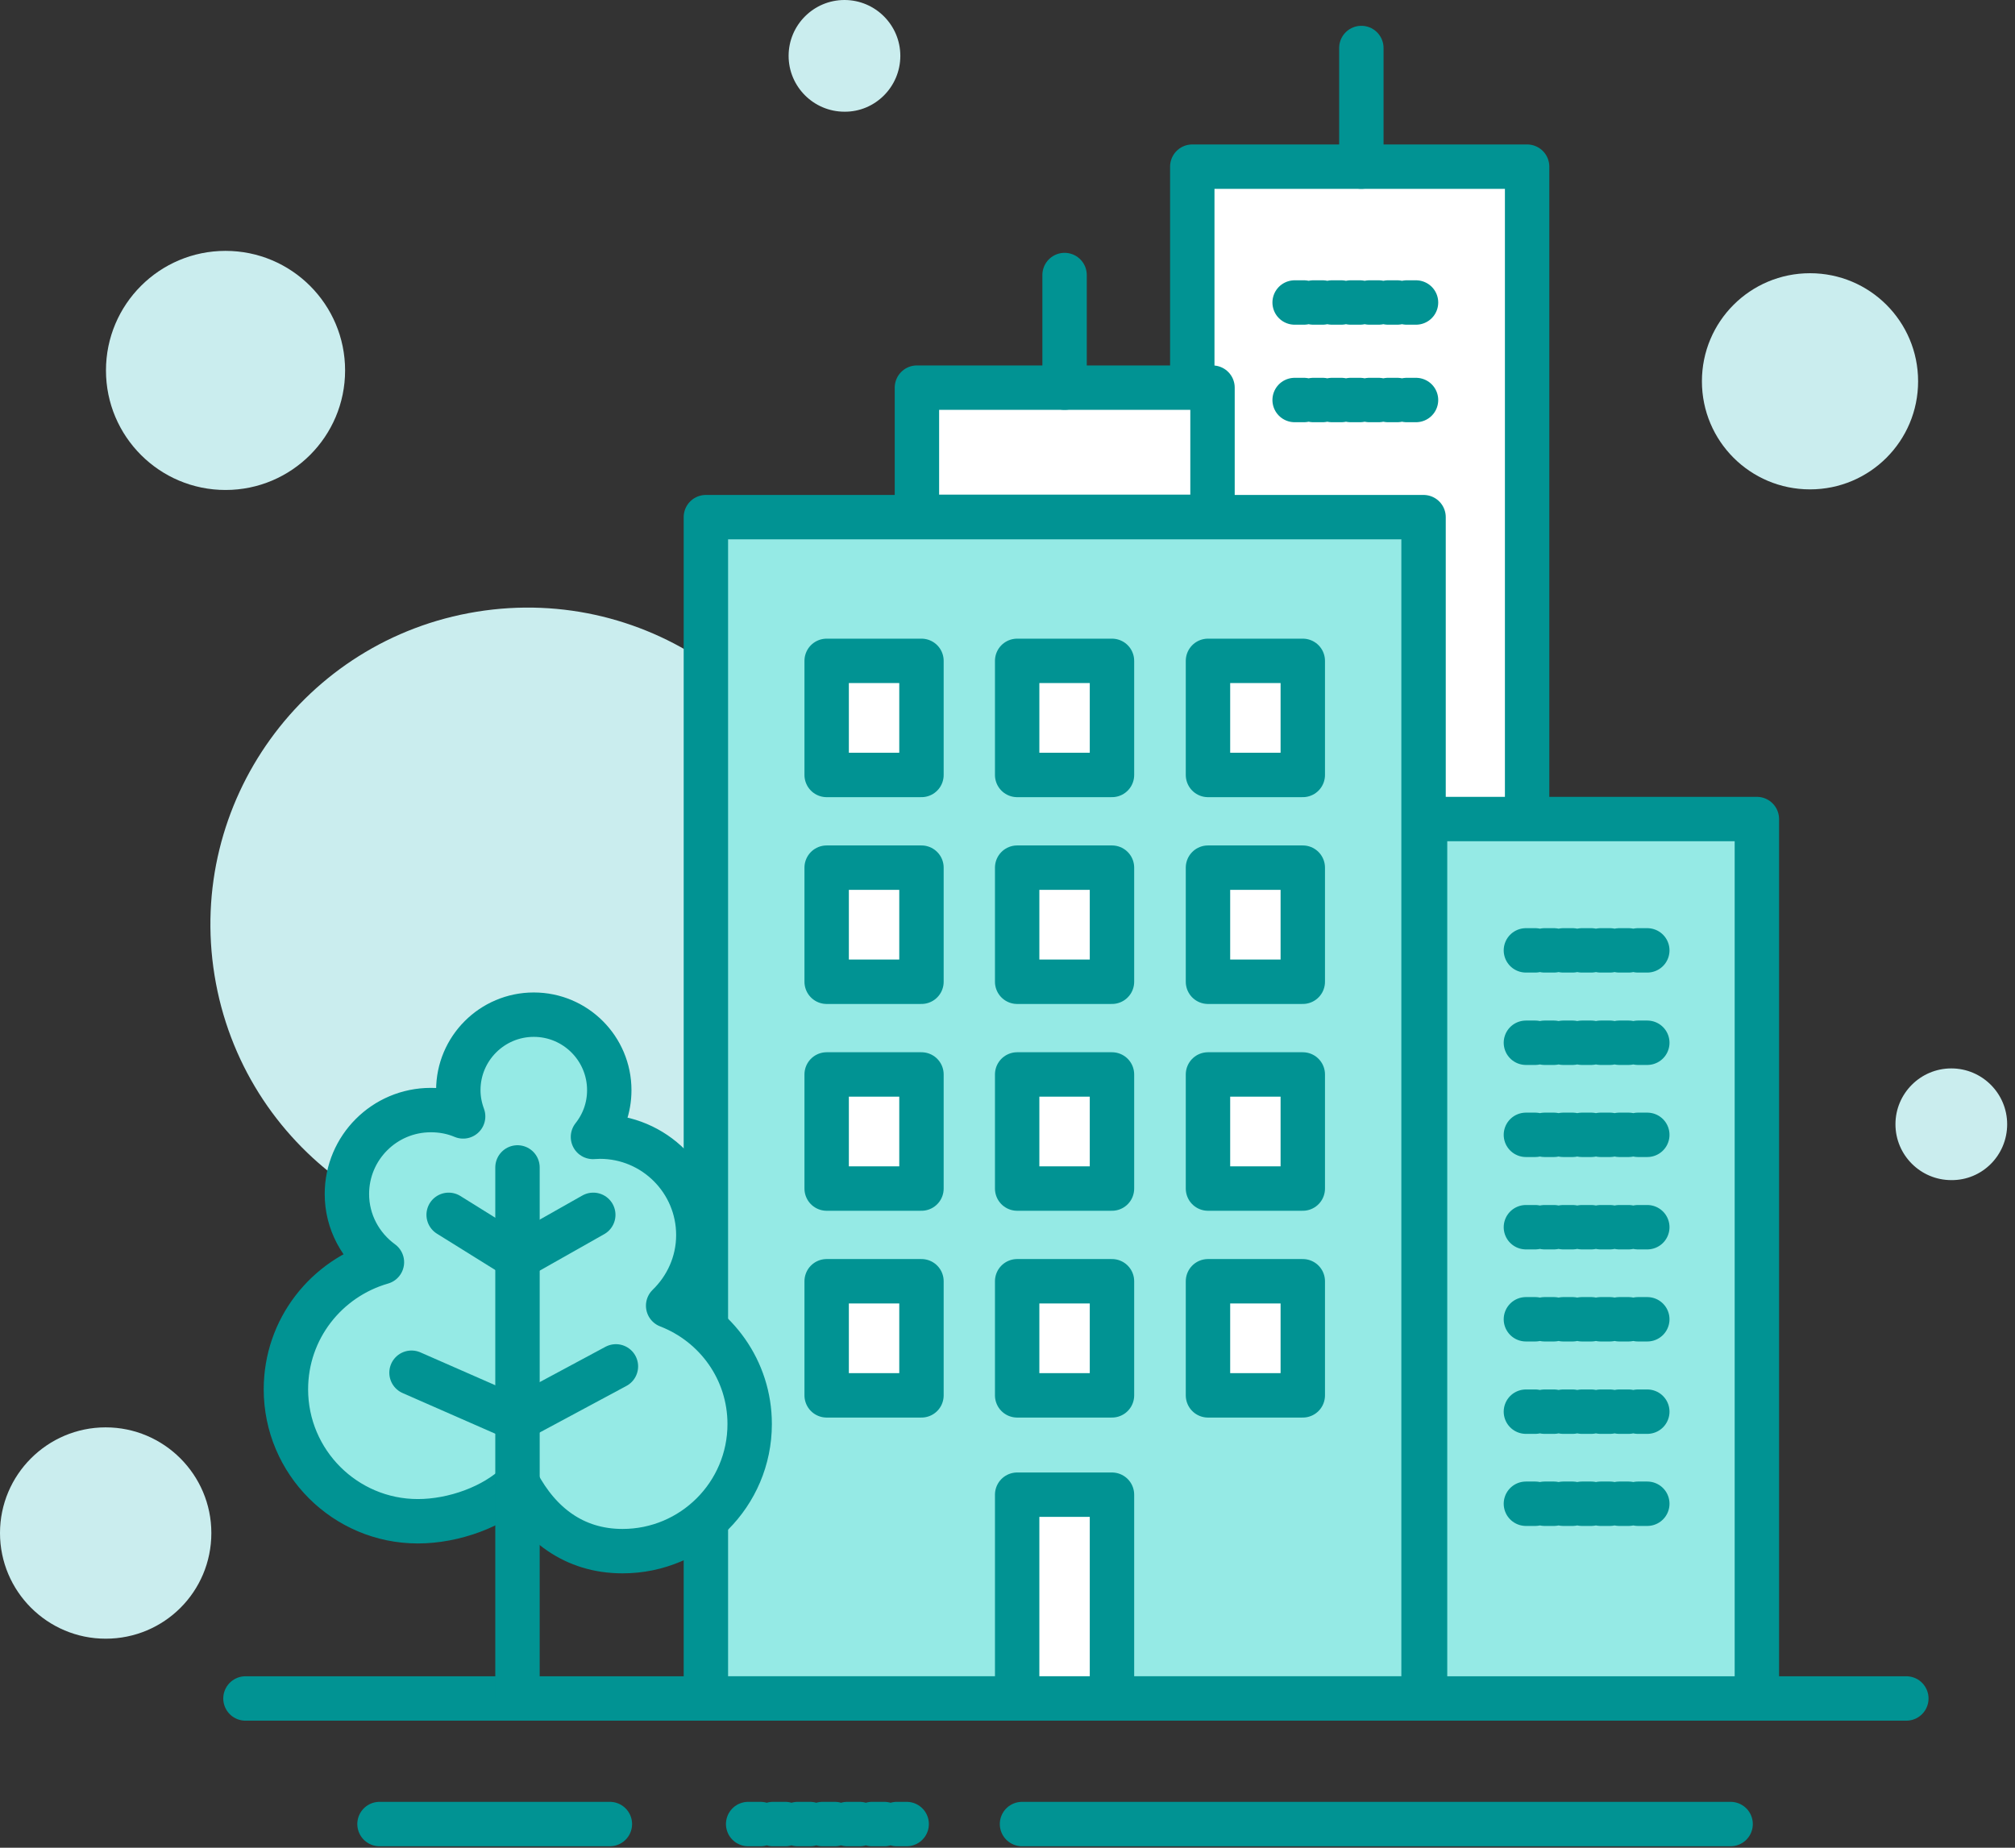 <svg width="205" height="188" viewBox="0 0 205 188" fill="none" xmlns="http://www.w3.org/2000/svg">
<rect x="0" y="0" width="205" height="188" fill="#333333" stroke="none"/>
<path d="M58.83 125.913C76.413 123.06 88.353 106.493 85.5 88.91C82.646 71.327 66.079 59.387 48.496 62.241C30.914 65.094 18.973 81.661 21.827 99.244C24.681 116.827 41.248 128.767 58.83 125.913Z" fill="#CAEDEE"/>
<path d="M195.142 38.795C195.142 32.713 190.227 27.799 184.145 27.799C178.063 27.799 173.148 32.713 173.148 38.795C173.148 44.877 178.063 49.792 184.145 49.792C190.227 49.792 195.142 44.877 195.142 38.795Z" fill="#CAEDEE"/>
<path d="M22.945 49.853C29.663 49.853 35.109 44.407 35.109 37.689C35.109 30.971 29.663 25.525 22.945 25.525C16.227 25.525 10.781 30.971 10.781 37.689C10.781 44.407 16.227 49.853 22.945 49.853Z" fill="#CAEDEE"/>
<path d="M21.502 155.979C21.502 150.051 16.679 145.228 10.751 145.228C4.822 145.228 0 150.051 0 155.979C0 161.907 4.822 166.73 10.751 166.73C16.71 166.73 21.502 161.938 21.502 155.979Z" fill="#CAEDEE"/>
<path d="M204.203 114.388C204.203 111.255 201.654 108.706 198.52 108.706C195.387 108.706 192.838 111.255 192.838 114.388C192.838 117.522 195.387 120.071 198.52 120.071C201.654 120.102 204.203 117.552 204.203 114.388Z" fill="#CAEDEE"/>
<path d="M91.597 5.683C91.597 2.549 89.047 0 85.914 0C82.781 0 80.231 2.549 80.231 5.683C80.231 8.816 82.781 11.365 85.914 11.365C89.016 11.396 91.597 8.846 91.597 5.683Z" fill="#CAEDEE"/>
<path d="M155.364 16.956H121.299V172.812H155.364V16.956Z" fill="white" stroke="#019393" stroke-width="4.517" stroke-miterlimit="10" stroke-linecap="round" stroke-linejoin="round"/>
<path d="M71.814 52.617V108.798V165.532V172.811H144.828V52.617H71.814Z" fill="#95EAE5" stroke="#019393" stroke-width="4.517" stroke-miterlimit="10" stroke-linecap="round" stroke-linejoin="round"/>
<path d="M113.129 152.078H103.483V172.811H113.129V152.078Z" fill="white" stroke="#019393" stroke-width="4.517" stroke-miterlimit="10" stroke-linecap="round" stroke-linejoin="round"/>
<path d="M24.973 172.812H193.945" stroke="#019393" stroke-width="4.517" stroke-miterlimit="10" stroke-linecap="round" stroke-linejoin="round"/>
<path d="M103.976 185.589H176.067" stroke="#019393" stroke-width="4.517" stroke-miterlimit="10" stroke-linecap="round" stroke-linejoin="round"/>
<path d="M38.61 185.589H62.047" stroke="#019393" stroke-width="4.517" stroke-miterlimit="10" stroke-linecap="round" stroke-linejoin="round"/>
<path d="M76.115 185.589H87.081H92.242" stroke="#019393" stroke-width="4.517" stroke-miterlimit="10" stroke-linecap="round" stroke-linejoin="round" stroke-dasharray="1.26 1.26"/>
<path d="M29.088 141.358C29.088 148.76 35.108 154.781 42.511 154.781C46.166 154.781 50.252 153.306 52.678 150.941C54.859 155.026 58.361 157.822 63.337 157.822C70.463 157.822 76.269 152.047 76.269 144.89C76.269 139.392 72.828 134.723 67.975 132.849C69.849 131.037 71.047 128.487 71.047 125.662C71.047 120.133 66.562 115.648 61.033 115.648C60.787 115.648 60.572 115.679 60.327 115.679C61.371 114.358 61.985 112.73 61.985 110.918C61.985 106.679 58.545 103.238 54.306 103.238C50.067 103.238 46.627 106.679 46.627 110.918C46.627 111.87 46.811 112.761 47.118 113.59C46.105 113.16 44.999 112.945 43.832 112.945C39.102 112.945 35.293 116.784 35.293 121.484C35.293 124.341 36.706 126.859 38.856 128.426C33.204 130.054 29.088 135.214 29.088 141.358Z" fill="#95EAE5" stroke="#019393" stroke-width="4.517" stroke-miterlimit="10" stroke-linecap="round" stroke-linejoin="round"/>
<path d="M52.648 144.399L62.661 139.023" stroke="#019393" stroke-width="4.517" stroke-miterlimit="10" stroke-linecap="round" stroke-linejoin="round"/>
<path d="M52.648 172.812V118.781" stroke="#019393" stroke-width="4.517" stroke-miterlimit="10" stroke-linecap="round" stroke-linejoin="round"/>
<path d="M45.645 123.604L52.648 127.965L60.358 123.604" stroke="#019393" stroke-width="4.517" stroke-miterlimit="10" stroke-linecap="round" stroke-linejoin="round"/>
<path d="M52.648 144.399L41.866 139.668" stroke="#019393" stroke-width="4.517" stroke-miterlimit="10" stroke-linecap="round" stroke-linejoin="round"/>
<path d="M123.357 39.44H93.285V52.587H123.357V39.44Z" fill="white" stroke="#019393" stroke-width="4.517" stroke-miterlimit="10" stroke-linecap="round" stroke-linejoin="round"/>
<path d="M108.307 39.44V27.983" stroke="#019393" stroke-width="4.517" stroke-miterlimit="10" stroke-linecap="round" stroke-linejoin="round"/>
<path d="M93.747 88.279H84.102V99.89H93.747V88.279Z" fill="white" stroke="#019393" stroke-width="4.517" stroke-miterlimit="10" stroke-linecap="round" stroke-linejoin="round"/>
<path d="M113.129 88.279H103.483V99.89H113.129V88.279Z" fill="white" stroke="#019393" stroke-width="4.517" stroke-miterlimit="10" stroke-linecap="round" stroke-linejoin="round"/>
<path d="M132.541 88.279H122.896V99.89H132.541V88.279Z" fill="white" stroke="#019393" stroke-width="4.517" stroke-miterlimit="10" stroke-linecap="round" stroke-linejoin="round"/>
<path d="M93.747 109.32H84.102V120.931H93.747V109.32Z" fill="white" stroke="#019393" stroke-width="4.517" stroke-miterlimit="10" stroke-linecap="round" stroke-linejoin="round"/>
<path d="M113.129 109.32H103.483V120.931H113.129V109.32Z" fill="white" stroke="#019393" stroke-width="4.517" stroke-miterlimit="10" stroke-linecap="round" stroke-linejoin="round"/>
<path d="M132.541 109.32H122.896V120.931H132.541V109.32Z" fill="white" stroke="#019393" stroke-width="4.517" stroke-miterlimit="10" stroke-linecap="round" stroke-linejoin="round"/>
<path d="M93.747 130.361H84.102V141.972H93.747V130.361Z" fill="white" stroke="#019393" stroke-width="4.517" stroke-miterlimit="10" stroke-linecap="round" stroke-linejoin="round"/>
<path d="M113.129 130.361H103.483V141.972H113.129V130.361Z" fill="white" stroke="#019393" stroke-width="4.517" stroke-miterlimit="10" stroke-linecap="round" stroke-linejoin="round"/>
<path d="M132.541 130.361H122.896V141.972H132.541V130.361Z" fill="white" stroke="#019393" stroke-width="4.517" stroke-miterlimit="10" stroke-linecap="round" stroke-linejoin="round"/>
<path d="M93.747 67.239H84.102V78.849H93.747V67.239Z" fill="white" stroke="#019393" stroke-width="4.517" stroke-miterlimit="10" stroke-linecap="round" stroke-linejoin="round"/>
<path d="M113.129 67.239H103.483V78.849H113.129V67.239Z" fill="white" stroke="#019393" stroke-width="4.517" stroke-miterlimit="10" stroke-linecap="round" stroke-linejoin="round"/>
<path d="M132.541 67.239H122.896V78.849H132.541V67.239Z" fill="white" stroke="#019393" stroke-width="4.517" stroke-miterlimit="10" stroke-linecap="round" stroke-linejoin="round"/>
<path d="M178.739 83.334H144.981V172.811H178.739V83.334Z" fill="#95EAE5" stroke="#019393" stroke-width="4.517" stroke-miterlimit="10" stroke-linecap="round" stroke-linejoin="round"/>
<path d="M155.241 96.696H168.511" stroke="#019393" stroke-width="4.517" stroke-miterlimit="10" stroke-linecap="round" stroke-linejoin="round" stroke-dasharray="0.95 0.95"/>
<path d="M155.241 106.095H168.511" stroke="#019393" stroke-width="4.517" stroke-miterlimit="10" stroke-linecap="round" stroke-linejoin="round" stroke-dasharray="0.95 0.95"/>
<path d="M155.241 115.464H168.511" stroke="#019393" stroke-width="4.517" stroke-miterlimit="10" stroke-linecap="round" stroke-linejoin="round" stroke-dasharray="0.95 0.95"/>
<path d="M155.241 124.863H168.511" stroke="#019393" stroke-width="4.517" stroke-miterlimit="10" stroke-linecap="round" stroke-linejoin="round" stroke-dasharray="0.95 0.95"/>
<path d="M155.241 134.231H168.511" stroke="#019393" stroke-width="4.517" stroke-miterlimit="10" stroke-linecap="round" stroke-linejoin="round" stroke-dasharray="0.95 0.95"/>
<path d="M138.5 16.955V4.884" stroke="#019393" stroke-width="4.517" stroke-miterlimit="10" stroke-linecap="round" stroke-linejoin="round"/>
<path d="M131.712 30.778H144.981" stroke="#019393" stroke-width="4.517" stroke-miterlimit="10" stroke-linecap="round" stroke-linejoin="round" stroke-dasharray="0.95 0.95"/>
<path d="M131.712 40.7H144.981" stroke="#019393" stroke-width="4.517" stroke-miterlimit="10" stroke-linecap="round" stroke-linejoin="round" stroke-dasharray="0.95 0.95"/>
<path d="M155.241 143.631H168.511" stroke="#019393" stroke-width="4.517" stroke-miterlimit="10" stroke-linecap="round" stroke-linejoin="round" stroke-dasharray="0.95 0.95"/>
<path d="M155.241 152.999H168.511" stroke="#019393" stroke-width="4.517" stroke-miterlimit="10" stroke-linecap="round" stroke-linejoin="round" stroke-dasharray="0.95 0.95"/>
</svg>
